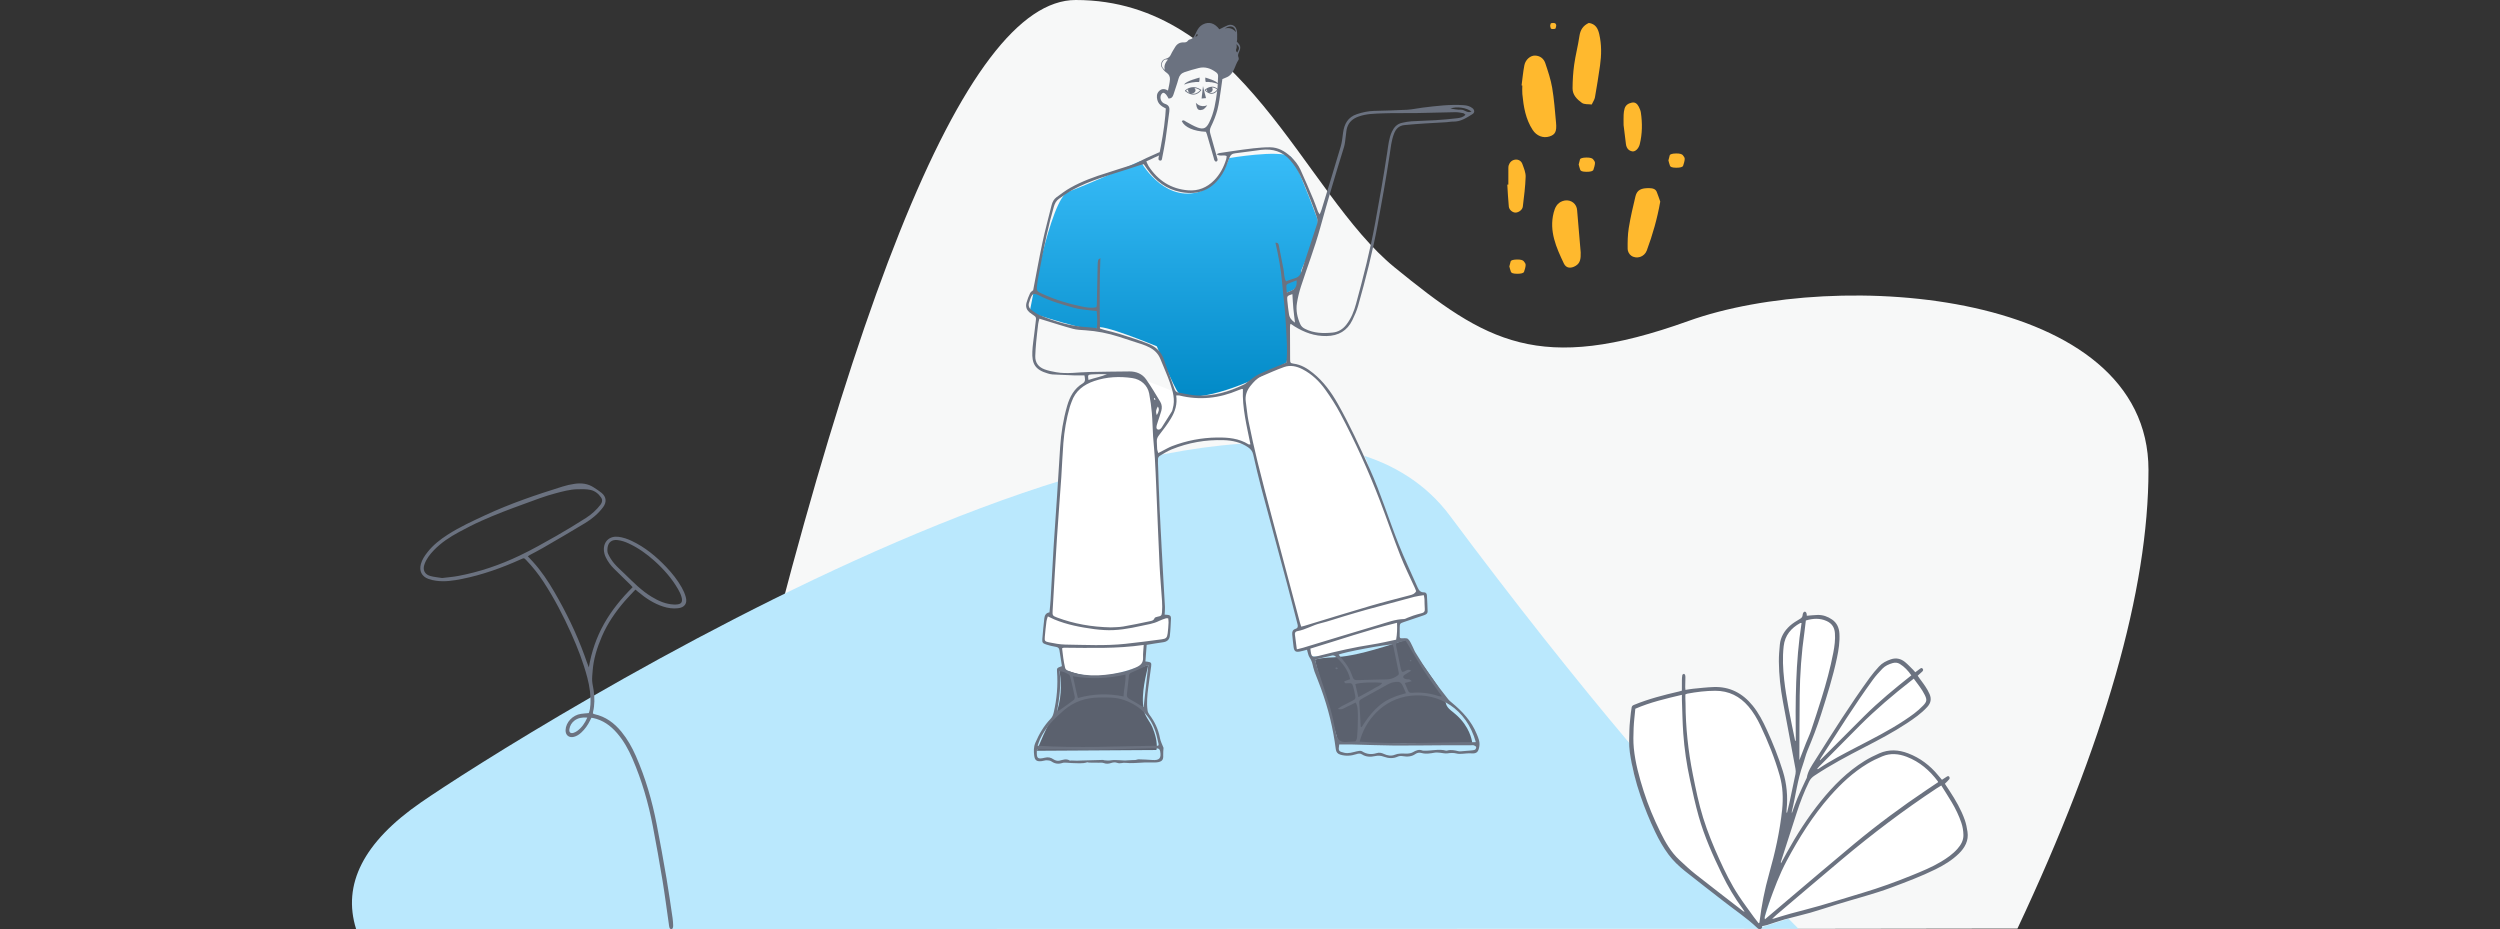 <svg width="861" height="320" viewBox="0 0 861 320" fill="none" xmlns="http://www.w3.org/2000/svg">
<rect x="0" y="0" width="861" height="320" fill="#333333" stroke="none"/>
<g clip-path="url(#clip0_1465_44944)">
<path fill-rule="evenodd" clip-rule="evenodd" d="M557.009 320H242.539C289.591 106.667 332.235 0 370.469 0C427.821 0 448.817 66.418 480.276 92.07C511.736 117.72 530.027 129.046 581.464 110.558C632.902 92.07 739.938 99.909 739.938 161.867C739.938 203.172 724.896 255.816 694.811 319.798L557.009 320Z" fill="#F7F8F8"/>
<path fill-rule="evenodd" clip-rule="evenodd" d="M619.385 319.856C582.719 283.175 542.714 235.77 499.368 177.64C434.35 90.445 174.429 255.956 144.905 276.4C125.223 290.03 117.805 304.563 122.653 320L619.385 319.856Z" fill="#BAE8FD"/>
<path fill-rule="evenodd" clip-rule="evenodd" d="M357.095 258.56L398.263 258.304C398.263 258.304 399.039 255.553 396.868 250.435C396.011 248.413 394.331 246.785 393.896 244.435C392.863 238.846 394.832 232.012 395.479 229.005C370.546 237.566 372.089 229.317 364.913 231.157C365.312 233.558 365.963 239.037 364.091 244.816C360.78 248.734 357.095 258.56 357.095 258.56Z" fill="#5B616E"/>
<path fill-rule="evenodd" clip-rule="evenodd" d="M461.104 256.138L507.027 255.852C507.027 255.852 506.753 251.856 503.05 247.708C500.469 244.816 498.341 244.362 497.906 242.012C496.873 236.423 484.268 223.068 484.915 220.061C459.982 228.621 460.035 225.33 452.858 227.169C453.257 229.571 461.104 256.138 461.104 256.138Z" fill="#5B616E"/>
<path fill-rule="evenodd" clip-rule="evenodd" d="M365.905 230.347C365.905 230.347 372.042 232.915 377.927 232.913C383.813 232.911 394.394 228.85 394.394 228.85V221.96C394.394 221.96 401.145 220.736 401.775 220.168C402.407 219.601 403.037 212.13 403.037 212.13H400.892L398.532 156.636C398.532 156.636 403.427 153.922 404.4 153.734C405.372 153.544 411.743 151.336 415.151 151.147C418.558 150.957 421.46 151.209 422.785 151.147C424.11 151.084 431.596 154.238 431.596 154.238L436.16 171.714L447.832 216.384L446.064 217.077V220.484L446.382 223.477L447.832 223.828L450.672 222.881L451.743 225.994H455.529L481.882 220.507V214.146L491.239 210.831L490.838 204.522L488.816 204.144L478.684 181.241L470.58 158.49L461.586 141.052L454.899 131.273C454.899 131.273 447.391 124.333 444.236 124.901C441.082 125.468 429.104 132.409 429.104 132.409C429.104 132.409 422.447 136.451 415.624 136.51C408.8 136.567 405.54 135.427 405.54 135.427C405.54 135.427 391.717 129.351 387.198 129.327C380.75 129.293 373.7 131.967 373.7 131.967C373.7 131.967 369.977 134.824 369.157 136.929C368.337 139.033 365.905 150.642 365.905 150.642L364.994 164.711L364.237 175.374L361.965 211.651L360.892 211.714L359.924 213.228L359.442 220.547L360.64 221.43L365.309 222.377L365.905 230.347Z" fill="white"/>
<path fill-rule="evenodd" clip-rule="evenodd" d="M354.614 107.577C354.614 107.577 361.668 68.308 367.914 66.036C374.16 63.766 392.74 55.462 392.74 55.462C392.74 55.462 400.269 69.269 412.375 66.247C419.944 64.357 423.376 54.44 423.376 54.44C423.376 54.44 440.184 51.544 444.467 53.884C445.629 54.519 450.244 65.975 453.552 74.97C455.706 80.828 447.819 91.804 448.16 93.66C449.227 99.456 443.155 100.728 443.155 100.728C443.155 100.728 443.874 124.356 443.03 124.856C427.676 133.95 409.861 139.258 405.816 135.19C404.45 133.816 398.406 119.273 398.406 119.273C398.406 119.273 378.304 110.877 377.718 112.999C377.133 115.121 354.614 107.577 354.614 107.577Z" fill="url(#paint0_linear_1465_44944)"/>
<path fill-rule="evenodd" clip-rule="evenodd" d="M397.667 137.774C397.746 137.745 397.826 137.715 397.906 137.685C397.852 137.485 397.797 137.284 397.744 137.084L397.387 137.204C397.481 137.395 397.573 137.585 397.667 137.774ZM398.768 140.003C398.233 140.862 397.895 141.738 398.404 142.957C399.051 141.854 399.396 140.99 398.768 140.003ZM506.788 38.435C505.056 37.017 501.52 36.601 499.508 37.389C500.743 37.537 501.974 37.848 503.184 37.781C504.375 37.715 505.254 39.084 506.788 38.435ZM374.873 130.859C376.992 130.129 379.195 129.77 381.256 128.876C379.488 128.793 377.751 128.853 376.016 128.943C374.681 129.014 374.588 129.169 374.873 130.859ZM443.155 100.729C446.057 99.795 446.708 98.985 446.549 96.562C445.514 96.956 444.525 97.301 443.57 97.721C443.324 97.828 443.033 98.171 443.022 98.416C442.992 99.128 443.093 99.846 443.155 100.729ZM445.998 111.116C445.785 109.326 445.567 107.773 445.425 106.212C445.278 104.594 445.206 102.97 445.098 101.302C443.31 101.881 443.21 101.959 443.342 103.437C443.485 105.035 443.685 106.631 443.929 108.216C444.114 109.418 444.789 110.322 445.998 111.116ZM467.822 240.113C468.989 239.475 469.912 238.975 470.829 238.464C471.716 237.971 472.619 237.501 473.475 236.958C474.317 236.425 475.407 236.214 476.014 235.201C473.346 234.827 468.036 235.059 466.774 235.634C467.101 237.028 467.433 238.449 467.822 240.113ZM364.091 244.816C364.413 244.775 364.596 244.805 364.705 244.73C366.411 243.526 368.127 242.332 369.79 241.07C370.046 240.876 370.219 240.321 370.151 239.991C369.689 237.734 369.163 235.489 368.626 233.248C368.542 232.901 368.376 232.434 368.106 232.295C367.178 231.816 366.278 231.197 364.912 231.157C365.478 235.777 364.863 240.267 364.091 244.816ZM393.872 243.528C394.405 238.713 394.923 234.034 395.479 229.005C393.215 230.024 391.272 230.879 389.353 231.784C389.111 231.898 388.872 232.259 388.838 232.531C388.559 234.759 388.318 236.993 388.092 239.227C388.011 240.025 388.456 240.472 389.153 240.836C390.383 241.479 391.556 242.233 392.757 242.933C393.109 243.137 393.475 243.316 393.872 243.528ZM468.649 250.325C468.747 250.361 468.845 250.398 468.943 250.435C469.672 249.355 470.352 248.238 471.145 247.206C471.959 246.146 472.825 245.109 473.778 244.174C474.693 243.275 475.686 242.422 476.763 241.733C477.884 241.017 479.118 240.444 480.359 239.949C481.57 239.465 482.854 239.157 484.208 238.741C483.894 237.991 483.677 237.447 483.441 236.912C482.523 234.832 482.146 234.594 479.919 234.971C479.25 235.085 478.582 235.366 477.98 235.692C475.149 237.226 472.336 238.794 469.527 240.369C467.954 241.252 468.037 241.261 468.205 243.038C468.401 245.114 468.448 247.204 468.564 249.288C468.583 249.633 468.62 249.979 468.649 250.325ZM461.218 256.397C460.878 258.646 461.011 258.796 462.973 259.257C464.472 259.609 465.825 259.086 467.229 258.77C467.82 258.637 468.627 258.448 469.044 258.725C470.667 259.799 472.355 259.922 474.119 259.38C475.023 259.102 475.772 259.257 476.586 259.641C477.786 260.206 479.14 260.453 480.345 259.95C481.617 259.42 482.83 259.503 484.119 259.543C484.944 259.568 485.895 259.473 486.583 259.074C487.662 258.447 488.652 257.994 489.892 258.478C490.13 258.57 490.424 258.523 490.693 258.531C493.129 258.601 495.566 257.847 498.004 258.526C498.103 258.554 498.224 258.546 498.324 258.516C499.664 258.117 500.954 258.379 502.268 258.716C502.813 258.856 503.435 258.713 504.02 258.678C504.762 258.631 505.503 258.577 506.242 258.501C506.819 258.44 507.424 258.426 507.953 258.222C508.196 258.127 508.435 257.609 508.395 257.322C508.361 257.08 507.95 256.803 507.653 256.709C507.31 256.599 506.909 256.666 506.533 256.666C503.042 256.669 499.551 256.665 496.06 256.681C490.691 256.706 485.322 256.804 479.954 256.759C475.231 256.718 470.509 256.514 465.788 256.403C464.299 256.367 462.808 256.397 461.218 256.397ZM386.966 239.855C387.003 237.233 387.795 234.926 387.616 232.336C381.591 233.7 375.698 233.941 369.502 232.907C370.172 235.562 370.557 237.961 371.237 240.402C376.472 238.92 381.572 238.763 386.966 239.855ZM486.031 230.983C485.183 231.517 484.566 231.912 483.944 232.295C483.51 232.563 483.055 232.908 483.36 233.43C483.524 233.712 484.034 233.831 484.412 233.935C484.714 234.018 485.068 233.909 485.369 233.991C485.606 234.058 485.799 234.286 486.209 234.588C485.303 234.83 484.661 235.002 483.821 235.225C484.221 236.167 484.581 236.985 484.916 237.814C485.175 238.456 485.602 238.664 486.303 238.606C489.442 238.349 492.51 238.729 495.496 239.75C495.765 239.842 496.079 239.8 496.587 239.836C494.309 236.589 492.075 233.587 490.041 230.455C487.981 227.282 486.12 223.98 484.128 220.663C483.322 220.848 482.535 220.998 481.769 221.215C480.779 221.495 480.67 221.656 480.878 222.727C481.369 225.253 481.89 227.773 482.425 230.29C482.509 230.687 482.731 231.053 482.864 231.369C483.963 231.56 484.609 230.053 486.031 230.983ZM451.292 223.382C451.622 226.38 451.724 226.455 454.348 225.847C454.453 225.823 454.555 225.786 454.658 225.76C460.581 224.253 466.53 222.891 472.579 221.963C475.321 221.542 478.026 220.875 480.829 220.305C481.166 218.383 481.23 216.561 481.133 214.486C470.893 217.039 461.184 220.389 451.292 223.382ZM377.681 107.12C377.131 107.071 376.71 107.053 376.294 106.993C374.125 106.681 371.887 106.597 369.803 105.99C365.851 104.839 361.852 103.79 358.142 101.901C355.89 100.754 355.535 100.965 354.702 103.349C354.632 103.552 354.597 103.768 354.512 103.964C354.008 105.125 354.326 106.097 355.295 106.806C356.195 107.465 357.124 108.141 358.142 108.573C363.45 110.825 368.935 112.404 374.736 112.697C375.684 112.747 376.627 112.886 377.718 112.999C378.017 110.956 377.889 109.072 377.681 107.12ZM357.211 258.096C357.17 258.254 357.102 258.406 357.094 258.561C356.972 261.227 357.311 261.571 359.841 260.951C360.999 260.667 361.888 260.864 362.851 261.528C363.37 261.887 364.196 262.124 364.789 261.991C366.037 261.713 367.218 261.142 368.466 261.962C368.566 262.028 368.774 261.908 368.932 261.912C369.609 261.928 370.285 261.977 370.962 261.979C371.547 261.982 372.13 261.931 372.714 261.915C375.096 261.844 377.478 261.775 379.86 261.716C380.013 261.712 380.167 261.83 380.323 261.839C381.004 261.874 381.708 262.009 382.363 261.888C384.422 261.511 386.473 262.074 388.525 261.849C389.357 261.759 390.202 261.806 391.037 261.745C391.406 261.719 391.77 261.496 392.132 261.506C393.709 261.553 395.289 261.62 396.864 261.741C399.286 261.927 400.005 261.136 399.565 258.76C399.433 258.046 399.059 257.733 398.373 257.721C397.836 257.71 397.298 257.692 396.762 257.706C393.542 257.788 390.322 257.884 387.102 257.964C383.237 258.061 379.371 258.192 375.505 258.223C372.446 258.248 369.387 258.125 366.327 258.102C363.331 258.078 360.334 258.096 357.211 258.096ZM461.038 225.461C461.478 226.014 461.883 226.556 462.323 227.068C463.696 228.666 464.856 230.386 465.562 232.393C466.208 234.225 466.252 234.264 468.216 234.224C471.323 234.159 474.43 234.01 477.538 233.985C478.719 233.974 479.742 233.656 480.721 233.053C481.885 232.336 481.88 232.347 481.602 231.006C481.037 228.281 480.487 225.552 479.917 222.828C479.853 222.526 479.692 222.245 479.587 221.983C477.65 221.831 462.713 224.602 461.038 225.461ZM393.896 222.116C384.511 223.478 375.446 223.13 366.389 223.076C366.24 223.075 366.091 223.168 365.778 223.273C366.034 225.534 366.301 227.804 366.834 230.031C366.917 230.379 367.299 230.778 367.64 230.916C368.726 231.357 369.834 231.817 370.977 232.034C374.149 232.633 377.34 232.774 380.575 232.419C384.22 232.02 387.748 231.368 391.151 229.892C392.84 229.159 393.768 228.322 393.675 226.411C393.611 225.098 393.8 223.773 393.896 222.116ZM460.748 244.15C461.354 243.721 461.688 243.427 462.072 243.224C463.257 242.597 464.47 242.023 465.654 241.395C466.845 240.761 466.92 240.617 466.691 239.381C466.526 238.486 466.323 237.596 466.083 236.719C465.696 235.307 465.537 235.205 464.063 235.297C463.587 235.326 463.07 235.497 462.963 234.637C463.613 234.403 464.27 234.167 464.999 233.905C464.213 230.562 462.212 228.16 459.857 226C459.623 225.786 459.139 225.678 458.821 225.747C456.899 226.166 454.993 226.653 452.859 227.169C453.19 228.3 453.448 229.265 453.754 230.215C455.245 234.858 456.842 239.47 458.214 244.149C459.042 246.971 459.526 249.894 460.164 252.771C460.618 254.824 461.694 255.678 463.643 255.54C464.646 255.468 465.649 255.414 466.785 255.344C467.254 254.87 467.388 254.162 467.413 253.391C467.442 252.482 467.565 251.576 467.585 250.668C467.627 248.793 467.716 246.914 467.61 245.045C467.555 244.073 467.568 243.01 466.864 241.947C465.884 242.435 464.967 242.964 463.995 243.357C463.081 243.725 462.297 244.628 460.748 244.15ZM402.334 212.961C401.908 212.938 401.735 212.882 401.597 212.931C400.796 213.213 399.966 213.446 399.216 213.834C397.27 214.839 395.127 215.085 393.041 215.551C388.845 216.491 384.626 217.254 380.295 216.99C379.171 216.921 378.046 216.829 376.931 216.68C372.192 216.047 367.506 215.177 363.063 213.315C362.381 213.028 361.722 212.685 360.88 212.286C360.699 212.891 360.481 213.373 360.418 213.875C360.191 215.684 359.986 217.499 359.832 219.316C359.715 220.691 359.821 220.932 361.212 221.209C363.098 221.585 365.02 221.966 366.93 221.994C373.803 222.094 380.685 222.467 387.543 221.737C391.754 221.289 395.954 220.738 400.151 220.172C401.629 219.973 401.953 219.593 402.145 218.13C402.306 216.907 402.381 215.671 402.45 214.438C402.477 213.975 402.381 213.504 402.334 212.961ZM446.631 223.632C447.572 223.394 448.192 223.263 448.796 223.08C457.471 220.456 466.133 217.782 474.826 215.218C477.687 214.375 480.504 213.267 483.557 213.197C483.959 213.188 484.355 212.907 484.755 212.754C485.401 212.509 486.039 212.238 486.697 212.027C487.668 211.717 488.643 211.413 489.634 211.178C490.461 210.983 490.783 210.575 490.698 209.697C490.59 208.577 490.639 207.443 490.586 206.317C490.568 205.915 490.451 205.517 490.354 204.972C489.17 205.174 488.1 205.274 487.077 205.545C481.634 206.985 476.199 208.45 470.771 209.942C468.083 210.682 465.413 211.49 462.741 212.285C460.068 213.079 457.43 214.015 454.725 214.669C452.014 215.323 449.629 216.868 446.872 217.351C446.286 217.454 445.867 217.803 445.947 218.459C446.144 220.095 446.376 221.726 446.631 223.632ZM428.057 134.031C427.876 133.99 427.761 133.923 427.676 133.951C427.269 134.082 426.863 134.222 426.469 134.39C419.902 137.187 413.154 137.932 406.181 136.21C405.86 136.131 405.502 136.199 405.078 136.199C405.547 139.161 404.697 141.71 403.319 144.037C402.122 146.058 400.667 147.933 399.232 149.801C398.709 150.48 398.353 151.111 398.411 151.973C398.472 152.884 398.453 153.8 398.528 154.707C398.561 155.101 398.744 155.483 398.906 156.032C399.577 155.683 400.088 155.409 400.605 155.15C401.61 154.644 402.586 154.06 403.632 153.659C408.634 151.74 413.816 150.741 419.185 150.677C422.99 150.633 426.694 150.952 430.025 153.043C430.132 153.11 430.319 153.052 430.649 153.052C429.398 146.722 427.778 140.488 428.057 134.031ZM508.28 255.6C505.049 243.936 495.441 238.628 486.029 239.593C476.111 240.61 469.947 248.539 468.285 255.418C481.586 256.48 494.861 255.573 508.28 255.6ZM398.88 256.824C398.976 256.538 399.054 256.428 399.036 256.34C398.831 255.398 398.624 254.455 398.392 253.52C396.864 247.369 393.131 243.217 387.144 241.093C384.343 240.1 381.44 240.188 378.543 240.226C373.991 240.285 369.915 241.592 366.402 244.617C363.073 247.483 360.037 250.555 358.176 254.608C357.877 255.259 357.68 255.957 357.361 256.834C371.407 257.722 385.173 256.983 398.88 256.824ZM357.967 109.744C357.786 110.518 357.615 111.028 357.552 111.549C357.297 113.68 357.047 115.812 356.847 117.948C356.702 119.496 356.599 121.05 356.547 122.604C356.472 124.874 357.633 126.408 359.68 127.18C360.97 127.667 362.353 127.944 363.717 128.187C367.518 128.865 371.321 128.176 375.124 128.114C379.738 128.039 384.351 127.94 388.965 127.918C391.288 127.905 393.373 128.727 394.72 130.645C396.474 133.142 398.029 135.782 399.61 138.397C400.183 139.347 400.252 140.458 399.95 141.526C399.571 142.863 399.087 144.171 398.675 145.499C398.502 146.055 398.297 146.629 398.283 147.2C398.267 147.88 398.974 148.184 399.546 147.795C399.762 147.648 399.959 147.439 400.101 147.217C401.285 145.369 402.463 143.515 403.618 141.648C403.779 141.388 403.799 141.04 403.889 140.735C404.795 137.672 403.939 134.758 402.964 131.923C402.005 129.136 400.748 126.453 399.664 123.708C398.912 121.806 397.579 120.479 395.777 119.599C395.007 119.223 394.217 118.872 393.406 118.6C390.762 117.715 388.104 116.875 385.453 116.012C381.663 114.779 377.785 114.016 373.804 113.75C372.365 113.653 370.887 113.612 369.508 113.241C366.251 112.367 363.043 111.312 359.815 110.327C359.261 110.158 358.71 109.978 357.967 109.744ZM504.709 39.511C504.404 39.296 504.18 39.019 503.916 38.972C503.023 38.811 502.114 38.625 501.214 38.638C496.712 38.71 492.212 38.871 487.709 38.942C483.896 39.003 480.077 38.886 476.267 39.035C473.444 39.145 470.6 39.151 467.851 40.154C465.927 40.856 464.586 41.989 463.964 43.894C463.687 44.743 463.661 45.674 463.524 46.569C463.314 47.937 463.276 49.36 462.869 50.668C459.99 59.943 457.216 69.244 454.636 78.611C452.773 85.378 450.226 91.955 448.058 98.64C447.448 100.521 446.978 102.465 446.661 104.416C446.257 106.913 446.794 109.326 447.809 111.635C448.153 112.417 448.722 112.89 449.483 113.272C452.494 114.781 455.691 114.858 458.927 114.541C460.884 114.349 462.44 113.407 463.675 111.824C465.368 109.654 466.331 107.165 467.038 104.567C469.535 95.404 471.889 86.213 473.599 76.855C475.094 68.673 476.55 60.49 477.79 52.265C478.139 49.947 478.349 47.578 479.367 45.385C480.094 43.82 481.131 42.686 482.835 42.304C483.929 42.059 485.044 41.844 486.161 41.773C488.892 41.603 491.63 41.566 494.362 41.393C496.823 41.238 499.284 41.025 501.733 40.734C502.758 40.612 503.852 40.458 504.709 39.511ZM382.546 216.069C383.616 216.002 385.245 216.037 386.825 215.772C389.888 215.259 392.926 214.591 395.967 213.955C396.624 213.818 397.322 213.731 397.621 212.889C397.715 212.625 398.301 212.465 398.688 212.389C399.835 212.162 400.098 212.035 400.192 210.897C400.297 209.619 400.286 208.32 400.205 207.038C399.945 202.912 399.548 198.793 399.351 194.665C398.924 185.705 398.592 176.741 398.211 167.78C398.07 164.453 397.936 161.125 397.734 157.802C397.581 155.286 397.286 152.779 397.121 150.265C396.947 147.591 396.928 144.905 396.699 142.237C396.505 139.996 396.197 137.754 395.777 135.543C395.225 132.638 392.884 130.629 389.95 130.204C385.528 129.566 381.166 129.769 376.908 131.206C373.224 132.449 370.354 134.6 369.044 138.438C368.854 138.996 368.615 139.54 368.451 140.106C367.265 144.193 366.56 148.374 366.22 152.605C365.907 156.512 365.779 160.433 365.512 164.343C365.039 171.253 364.48 178.156 364.033 185.068C363.488 193.481 363.021 201.9 362.526 210.316C362.43 211.934 362.5 212.093 364.067 212.677C369.85 214.829 375.839 215.918 382.546 216.069ZM487.724 203.581C487.586 203.239 487.442 202.84 487.268 202.455C485.588 198.737 483.745 195.085 482.255 191.294C479.821 185.1 477.68 178.794 475.297 172.579C471.333 162.242 466.758 152.173 461.58 142.389C460.078 139.551 458.316 136.827 456.45 134.211C454.378 131.307 451.818 128.84 448.597 127.175C446.573 126.129 444.402 125.637 442.218 126.419C439.55 127.376 436.954 128.543 434.347 129.665C432.823 130.322 431.754 131.567 430.735 132.81C429.434 134.399 428.737 136.208 429.053 138.328C429.386 140.556 429.535 142.818 429.984 145.02C430.948 149.741 431.969 154.453 433.12 159.131C434.683 165.487 436.364 171.814 438.039 178.143C441.252 190.28 444.495 202.41 447.729 214.543C447.836 214.942 447.985 215.331 448.144 215.817C448.546 215.718 448.85 215.658 449.145 215.569C456.741 213.267 464.32 210.91 471.935 208.676C476.463 207.349 481.043 206.205 485.605 204.999C486.455 204.773 487.263 204.535 487.724 203.581ZM377.597 105.795C377.65 105.46 377.738 105.153 377.745 104.844C377.843 100.33 377.926 95.816 378.026 91.302C378.039 90.716 378.08 90.123 378.205 89.554C378.249 89.353 378.58 89.216 378.973 88.89C378.664 97.147 378.704 105.12 378.819 113.133C379.408 113.327 379.853 113.499 380.312 113.62C382.023 114.075 383.762 114.437 385.445 114.974C388.768 116.034 392.103 117.076 395.35 118.337C397.92 119.335 399.935 121.017 400.864 123.824C401.975 127.182 403.299 130.47 404.45 133.816C404.71 134.57 405.064 135.059 405.816 135.19C407.928 135.557 410.033 136.076 412.162 136.199C417.998 136.54 423.414 134.878 428.599 132.347C429.021 132.14 429.349 131.751 429.74 131.476C431.008 130.585 432.195 129.513 433.579 128.864C436.631 127.433 439.784 126.217 443.03 124.856C443.519 120.401 443.033 115.794 442.816 111.203C442.596 106.543 441.945 101.905 441.55 97.252C441.162 92.672 440.323 88.166 439.254 83.584C440.245 83.537 440.34 84.074 440.442 84.593C440.977 87.33 441.484 90.073 442.051 92.803C442.328 94.136 442.159 95.576 442.907 96.886C443.943 96.52 444.882 96.121 445.859 95.861C447.061 95.543 447.772 94.85 448.16 93.66C449.972 88.097 451.852 82.556 453.642 76.986C453.836 76.381 453.751 75.594 453.552 74.97C452.929 73.028 452.242 71.104 451.483 69.211C450.265 66.173 449.088 63.109 447.662 60.167C446.806 58.401 445.665 56.715 444.382 55.225C441.762 52.184 438.287 51.144 434.357 51.614C431.375 51.969 428.407 52.458 425.423 52.787C424.299 52.912 423.761 53.38 423.376 54.44C422.702 56.298 422.023 58.207 420.989 59.872C417.682 65.2 412.992 67.337 406.711 66.142C401.704 65.189 398.027 62.369 395.14 58.329C394.739 57.767 394.351 57.195 393.902 56.548C393.402 56.675 392.939 56.772 392.491 56.916C391.113 57.358 389.742 57.824 388.364 58.272C381.938 60.361 375.38 62.111 369.403 65.38C367.765 66.276 366.244 67.395 364.705 68.463C363.745 69.13 363.259 70.103 362.929 71.245C361.057 77.701 359.718 84.275 358.462 90.869C358.01 93.242 357.507 95.609 357.188 98C356.901 100.151 357.048 100.324 358.992 101.209C363.305 103.173 367.806 104.587 372.443 105.529C374.101 105.866 375.809 106.202 377.597 105.795ZM373.479 129.288C372.227 129.288 371.053 129.321 369.882 129.281C367.418 129.197 364.954 129.089 362.492 128.957C361.963 128.929 361.432 128.788 360.918 128.642C356.333 127.338 355.372 125.129 355.536 121.103C355.623 118.963 355.986 116.834 356.23 114.701C356.407 113.154 356.571 111.604 356.784 110.063C356.87 109.448 356.696 109.053 356.165 108.726C355.619 108.389 355.125 107.968 354.614 107.577C353.499 106.725 353.174 105.56 353.527 104.271C353.837 103.14 354.261 102.023 354.772 100.967C355.002 100.494 355.569 100.185 355.821 99.951C356.928 94.231 357.928 88.634 359.116 83.079C360.004 78.935 361.15 74.847 362.152 70.727C362.43 69.584 362.946 68.589 363.888 67.904C365.447 66.771 366.995 65.595 368.669 64.653C372.663 62.406 376.956 60.857 381.328 59.514C383.893 58.726 386.42 57.818 388.994 57.063C391.111 56.442 392.961 55.277 394.94 54.375C396.308 53.753 397.676 53.126 399.052 52.523C399.264 52.43 399.528 52.455 399.924 52.405C399.552 53.772 398.393 53.819 397.568 54.265C396.727 54.719 395.837 55.083 394.796 55.567C395.09 56.198 395.27 56.746 395.574 57.214C398.783 62.166 403.27 65.078 409.204 65.548C412.676 65.823 415.644 64.603 418.094 62.152C420.152 60.093 421.456 57.582 422.308 54.824C422.414 54.481 422.412 54.104 422.458 53.756C421.416 53.165 420.177 54.034 419.015 53.117C419.453 52.917 419.662 52.763 419.89 52.727C421.42 52.481 422.953 52.249 424.488 52.036C426.878 51.703 429.265 51.337 431.662 51.082C433.577 50.878 435.508 50.706 437.429 50.724C440.198 50.748 442.481 52.044 444.467 53.884C445.9 55.212 447.105 56.748 447.913 58.517C449.45 61.883 450.897 65.291 452.338 68.7C452.923 70.083 453.392 71.516 453.929 72.919C454.018 73.149 454.194 73.344 454.504 73.827C454.783 73.128 455.003 72.674 455.149 72.197C457.361 64.957 459.596 57.724 461.74 50.463C462.192 48.933 462.337 47.307 462.552 45.715C462.964 42.678 464.216 40.338 467.344 39.304C469.248 38.674 471.167 38.256 473.17 38.196C476.982 38.082 480.796 38.015 484.601 37.801C486.414 37.7 488.205 37.275 490.014 37.058C494.704 36.494 499.392 35.893 504.139 36.23C505.246 36.309 506.268 36.57 507.127 37.271C507.897 37.899 507.932 38.801 507.118 39.303C505.08 40.559 503.075 41.931 500.505 41.878C499.706 41.861 498.905 42.044 498.101 42.093C495.692 42.241 493.28 42.347 490.872 42.508C488.465 42.669 486.058 42.834 483.66 43.08C481.816 43.27 480.73 44.371 480.075 46.111C479.173 48.508 478.943 51.025 478.567 53.507C477.347 61.576 475.899 69.603 474.416 77.628C472.687 86.987 470.313 96.178 467.737 105.324C467.261 107.016 466.528 108.656 465.758 110.244C463.966 113.936 460.983 115.657 456.846 115.735C452.745 115.812 449.163 114.483 445.775 112.369C445.412 112.142 445.067 111.885 444.71 111.647C444.669 111.62 444.609 111.619 444.417 111.57C444.364 111.918 444.27 112.253 444.271 112.588C444.278 116.295 444.3 120.002 444.316 123.709C444.321 124.904 444.401 125.079 445.488 125.224C448.097 125.57 450.231 126.88 452.214 128.481C455.781 131.362 458.436 135.002 460.679 138.952C464.822 146.247 468.305 153.863 471.746 161.508C475.566 169.998 478.288 178.896 481.73 187.521C483.719 192.504 486.039 197.356 488.204 202.269C488.637 203.253 489.166 204.045 490.428 204.002C491.058 203.981 491.396 204.446 491.429 205.054C491.529 206.877 491.635 208.701 491.673 210.526C491.691 211.36 491.065 211.675 490.34 211.911C488.097 212.643 485.871 213.429 483.636 214.186C482.103 214.704 482.092 214.699 482.058 216.323C482.039 217.29 482.046 218.258 482.055 219.224C482.056 219.376 482.132 219.527 482.167 219.656C482.286 219.722 482.372 219.809 482.465 219.816C483.302 219.882 484.421 219.62 484.915 220.061C485.699 220.762 486.081 221.922 486.605 222.903C486.88 223.419 487.043 223.999 487.343 224.497C490.786 230.214 494.62 235.66 498.793 240.866C499.123 241.279 499.552 241.62 499.963 241.958C503.613 244.966 506.776 248.362 508.593 252.82C509.136 254.15 509.736 255.436 509.494 256.991C509.207 258.827 508.675 259.585 506.892 259.466C505.808 259.394 504.777 259.502 503.719 259.594C503.028 259.654 502.291 259.689 501.635 259.511C500.557 259.22 499.539 259.308 498.457 259.462C497.64 259.576 496.774 259.304 495.926 259.242C495.307 259.197 494.668 259.117 494.068 259.224C492.58 259.488 491.119 259.749 489.606 259.342C488.88 259.146 488.156 259.191 487.458 259.685C486.158 260.608 484.681 260.684 483.138 260.423C482.589 260.331 481.929 260.339 481.437 260.563C479.804 261.308 478.19 261.202 476.586 260.608C475.591 260.24 474.647 260.163 473.604 260.394C472.055 260.739 470.489 260.735 469.092 259.827C468.409 259.382 467.786 259.52 467.103 259.743C465.274 260.339 463.429 260.467 461.566 259.889C460.642 259.603 460.164 258.989 460.043 258.026C459.147 250.867 457.427 243.905 454.961 237.129C454.249 235.172 453.456 233.246 452.716 231.299C452.545 230.849 452.412 230.38 452.301 229.911C452.022 228.716 451.817 227.539 451.05 226.476C450.549 225.783 450.455 224.795 450.127 223.779C449.253 224.001 448.499 224.228 447.731 224.38C446.254 224.672 445.732 224.337 445.513 222.854C445.3 221.422 445.196 219.973 445.045 218.531C444.952 217.642 445.177 216.892 446.108 216.606C447.006 216.328 447.075 215.769 446.868 214.981C445.661 210.36 444.51 205.723 443.275 201.109C440.318 190.063 437.3 179.033 434.361 167.983C433.354 164.197 432.471 160.377 431.609 156.555C431.352 155.413 430.772 154.676 429.824 154.032C427.279 152.305 424.425 151.678 421.438 151.584C415.243 151.391 409.245 152.447 403.501 154.777C402.067 155.358 400.738 156.211 399.403 157.009C399.106 157.187 398.835 157.653 398.816 158.001C398.76 159.018 398.827 160.042 398.864 161.062C399.051 166.217 399.196 171.374 399.444 176.527C399.819 184.307 400.263 192.084 400.687 199.861C400.853 202.92 401.062 205.977 401.21 209.035C401.251 209.88 401.145 210.73 401.101 211.682C401.501 211.713 401.804 211.75 402.107 211.757C402.902 211.774 403.328 212.198 403.291 212.964C403.192 214.999 403.123 217.042 402.881 219.062C402.735 220.292 401.903 221.015 400.596 221.189C398.744 221.435 396.903 221.769 394.917 222.088C394.77 224.027 394.63 225.877 394.484 227.801C394.847 227.844 395.044 227.865 395.241 227.893C396.429 228.07 396.615 228.293 396.46 229.464C396.129 231.966 395.766 234.463 395.446 236.966C395.121 239.525 394.86 242.094 395.222 244.67C395.293 245.17 395.526 245.7 395.833 246.103C397.689 248.54 398.941 251.217 399.501 254.25C399.706 255.367 400.286 256.414 400.721 257.563C400.683 258.293 400.564 259.175 400.61 260.049C400.689 261.541 400.347 262.179 398.909 262.485C398.148 262.647 397.334 262.578 396.544 262.592C395.8 262.604 395.054 262.561 394.312 262.59C392.567 262.659 390.822 262.842 389.081 262.813C388.129 262.797 387.193 262.593 386.226 262.809C385.773 262.911 385.224 262.898 384.796 262.735C384.029 262.444 383.333 262.554 382.605 262.798C381.773 263.076 380.966 263.116 380.1 262.79C379.591 262.598 378.969 262.686 378.397 262.678C377.281 262.658 376.164 262.665 375.048 262.646C374.836 262.642 374.598 262.483 374.421 262.541C372.699 263.107 370.938 262.794 369.193 262.8C368.664 262.802 368.135 262.7 367.605 262.688C367.04 262.675 366.43 262.582 365.917 262.754C364.532 263.219 363.322 263.067 362.112 262.225C361.682 261.925 361.031 261.849 360.479 261.842C359.901 261.835 359.325 262.068 358.741 262.135C357.067 262.327 356.382 261.876 356.185 260.247C356.005 258.766 355.944 257.305 356.575 255.827C357.877 252.779 359.51 249.969 361.813 247.576C362.432 246.932 362.709 246.216 362.912 245.333C363.981 240.687 364.398 236.009 364.034 231.254C363.944 230.076 364.059 230.009 365.727 229.419C365.441 227.609 365.137 225.767 364.865 223.921C364.752 223.153 364.337 222.882 363.582 222.766C362.473 222.596 361.373 222.313 360.306 221.963C359.114 221.573 358.884 221.285 358.971 220.092C359.146 217.686 359.407 215.284 359.672 212.885C359.787 211.85 360.287 211.063 361.443 210.898C361.575 209.435 361.737 208.051 361.819 206.663C362.184 200.441 362.498 194.216 362.883 187.996C363.246 182.152 363.686 176.312 364.071 170.47C364.431 165.003 364.752 159.533 365.107 154.066C365.423 149.229 366.179 144.457 367.518 139.801C368.427 136.64 369.926 133.823 372.892 132.038C374.021 131.359 373.656 130.313 373.479 129.288Z" fill="#6B7280"/>
<path fill-rule="evenodd" clip-rule="evenodd" d="M460.825 230.125C460.553 230.323 460.392 230.524 460.281 230.501C460.132 230.469 459.988 230.278 459.91 230.121C459.885 230.069 460.083 229.814 460.162 229.822C460.335 229.839 460.498 229.966 460.825 230.125Z" fill="#6B7280"/>
<path fill-rule="evenodd" clip-rule="evenodd" d="M486.161 227.602C485.944 227.688 485.78 227.812 485.694 227.772C485.601 227.727 485.559 227.532 485.542 227.396C485.538 227.361 485.735 227.243 485.792 227.269C485.911 227.322 485.997 227.446 486.161 227.602Z" fill="#6B7280"/>
<path fill-rule="evenodd" clip-rule="evenodd" d="M426.106 18.096C425.655 17.677 425.559 17.298 425.831 16.689C426.017 16.277 425.867 15.714 425.867 15.165C426.932 16.338 426.953 16.603 426.106 18.096ZM421.829 9.836C423.832 8.392 425.393 9.171 425.68 11.098C424.873 10.091 423.548 9.291 421.829 9.836ZM411.682 12.621C411.877 12.28 412.041 11.992 412.217 11.685C412.366 11.821 412.507 11.901 412.497 11.947C412.383 12.464 412.376 12.463 411.682 12.621ZM401.214 24.063C399.842 23.117 399.846 21.855 400.746 20.837C400.993 20.557 401.419 20.372 402.27 20.52C401.362 21.413 400.707 22.895 401.214 24.063ZM425.958 14.329C425.995 14.102 426.08 13.838 426.073 13.578C426.043 12.469 426.172 11.312 425.894 10.264C425.514 8.826 424.117 8.196 422.845 8.709C421.859 9.108 420.92 9.624 419.951 10.093C418.321 7.934 416.377 7.354 414.27 8.416C413.202 8.953 412.585 9.887 412.07 10.908C411.502 12.032 411.184 13.367 409.632 13.62C409.447 13.65 409.254 13.845 409.133 14.012C408.74 14.555 408.237 14.628 407.592 14.603C406.319 14.553 405.334 15.137 404.688 16.256C404.209 17.085 403.653 17.879 403.268 18.75C402.935 19.503 402.401 20.019 401.498 20.214C399.882 20.563 399.63 22.414 400.076 23.13C400.519 23.839 401.061 24.582 401.745 25.023C402.651 25.606 402.969 26.446 402.929 27.316C402.872 28.559 402.516 29.789 402.256 31.199C401.036 30.443 400.01 30.52 399.154 31.403C398.319 32.264 398.323 33.341 398.589 34.431C398.833 35.425 399.479 36.134 400.303 36.688C400.653 36.923 401.042 37.1 401.504 37.354C401.445 38.212 401.404 39.063 401.326 39.91C400.89 44.621 400.06 49.269 399.091 53.896C398.981 54.422 398.773 55.112 399.434 55.283C400.197 55.48 400.192 54.688 400.287 54.202C400.679 52.201 401.089 50.2 401.388 48.184C401.869 44.947 402.266 41.697 402.703 38.454C402.874 37.183 402.72 36.236 401.208 35.757C399.961 35.364 399.407 33.964 399.786 32.859C399.911 32.496 400.257 32.039 400.58 31.965C400.861 31.899 401.333 32.245 401.577 32.531C401.946 32.962 402.191 33.5 402.454 33.936C403.53 33.918 403.901 33.341 404.145 32.557C404.703 30.763 405.378 29.002 405.857 27.188C406.166 26.02 406.826 25.24 407.884 24.874C409.503 24.315 411.159 23.852 412.82 23.431C415.015 22.873 416.941 23.543 418.73 24.833C419.266 25.22 419.559 25.609 419.512 26.283C419.396 27.941 419.416 29.616 419.201 31.259C418.705 35.041 418.166 38.821 416.397 42.288C415.452 44.14 414.485 44.655 412.502 43.936C411.107 43.43 409.805 42.646 408.499 41.921C407.993 41.64 407.592 41.134 407.006 41.727C407.99 43.833 411.106 45.203 415.303 45.389C415.417 45.659 415.571 45.942 415.659 46.245C416.423 48.873 417.166 51.508 417.94 54.133C418.11 54.708 418.089 55.435 418.807 55.691C419.626 55.342 419.291 54.778 419.16 54.298C418.404 51.556 417.65 48.813 416.848 46.084C416.596 45.223 416.611 44.539 417.037 43.66C417.946 41.788 418.755 39.829 419.276 37.821C419.867 35.544 420.111 33.177 420.481 30.845C420.688 29.546 420.847 28.24 420.985 27.239C421.971 26.789 422.7 26.588 423.272 26.172C425.128 24.821 425.319 22.443 426.516 20.672C426.665 20.451 426.654 19.996 426.531 19.741C426.201 19.059 426.472 18.512 426.729 17.91C427.429 16.269 427.286 15.652 425.958 14.329Z" fill="#6B7280"/>
<path fill-rule="evenodd" clip-rule="evenodd" d="M414.312 29.713L415.339 33.777L413.841 33.927L414.312 29.713Z" fill="#6B7280"/>
<path fill-rule="evenodd" clip-rule="evenodd" d="M414.315 29.753L413.849 33.919L415.33 33.771L414.315 29.753ZM413.841 33.934C413.839 33.934 413.837 33.934 413.836 33.932C413.835 33.93 413.834 33.928 413.834 33.926L414.305 29.713C414.305 29.709 414.308 29.706 414.311 29.706C414.315 29.706 414.318 29.709 414.319 29.711L415.346 33.775C415.347 33.777 415.346 33.78 415.345 33.781C415.344 33.783 415.342 33.784 415.34 33.784L413.842 33.934H413.841Z" fill="#6B7280"/>
<path fill-rule="evenodd" clip-rule="evenodd" d="M413.128 26.729C413.128 26.729 413.189 27.973 412.914 28.234C411.758 28.106 409.155 28.536 407.849 29.112C408.363 27.92 413.128 26.729 413.128 26.729Z" fill="#6B7280"/>
<path fill-rule="evenodd" clip-rule="evenodd" d="M413.121 26.737C413.011 26.766 411.869 27.058 410.683 27.48C409.061 28.058 408.088 28.616 407.863 29.098C409.136 28.542 411.721 28.096 412.911 28.227C413.167 27.978 413.125 26.848 413.121 26.737ZM407.849 29.119C407.847 29.119 407.846 29.118 407.844 29.116C407.842 29.114 407.842 29.112 407.842 29.108C408.056 28.613 409.011 28.06 410.679 27.467C411.92 27.025 413.114 26.725 413.125 26.722C413.128 26.721 413.13 26.722 413.132 26.723C413.134 26.724 413.135 26.726 413.135 26.728C413.137 26.779 413.194 27.979 412.918 28.239C412.917 28.241 412.914 28.242 412.912 28.241C411.72 28.109 409.119 28.56 407.852 29.119C407.851 29.119 407.85 29.119 407.849 29.119Z" fill="#6B7280"/>
<path fill-rule="evenodd" clip-rule="evenodd" d="M411.136 32.298C410.763 32.321 410.392 32.252 410.046 32.138C410.174 32.175 410.31 32.196 410.452 32.196C411.16 32.196 411.736 31.691 411.736 31.07C411.736 30.82 411.542 30.521 411.358 30.314C412.266 30.397 413.063 30.87 413.356 31.064C413.093 31.376 412.275 32.228 411.136 32.298ZM409.203 30.761C409.182 30.868 409.169 30.985 409.169 31.07C409.169 31.521 409.472 31.91 409.908 32.089C409.241 31.842 408.688 31.444 408.452 31.258C408.589 31.141 408.846 30.945 409.203 30.761ZM413.649 30.92C413.601 30.884 412.462 30.033 411.125 30.015C409.287 29.995 408.179 31.117 408.132 31.165C408.105 31.192 408.091 31.231 408.092 31.27C408.093 31.308 408.111 31.345 408.14 31.371C408.198 31.422 409.534 32.588 410.989 32.588C411.044 32.588 411.099 32.586 411.153 32.583C412.68 32.488 413.639 31.172 413.679 31.116C413.724 31.053 413.711 30.967 413.649 30.92Z" fill="#6B7280"/>
<path fill-rule="evenodd" clip-rule="evenodd" d="M417.402 32.012C417.075 32.034 416.748 31.954 416.448 31.829C416.5 31.84 416.552 31.846 416.605 31.846C417.175 31.846 417.639 31.382 417.639 30.812C417.639 30.563 417.551 30.329 417.394 30.144C417.457 30.14 417.522 30.138 417.586 30.138H417.587C418.306 30.138 418.965 30.646 419.195 30.845C418.99 31.13 418.326 31.945 417.402 32.012ZM415.249 31.043C415.323 30.979 415.436 30.89 415.58 30.791C415.608 31.031 415.711 31.271 415.874 31.467C415.918 31.521 415.965 31.567 416.014 31.61C415.668 31.405 415.392 31.173 415.249 31.043ZM419.484 30.722C419.448 30.686 418.596 29.853 417.587 29.853H417.586C416.025 29.853 414.981 30.896 414.938 30.941C414.883 30.996 414.883 31.085 414.937 31.14C414.95 31.153 415.245 31.455 415.696 31.749C416.258 32.115 416.792 32.301 417.284 32.301C417.331 32.301 417.376 32.299 417.422 32.296C418.685 32.205 419.472 30.951 419.505 30.898C419.54 30.841 419.531 30.768 419.484 30.722Z" fill="#6B7280"/>
<path fill-rule="evenodd" clip-rule="evenodd" d="M415.11 26.729C415.11 26.729 415.047 27.973 415.323 28.234C416.479 28.106 418.34 28.413 419.646 28.988C419.132 27.797 415.11 26.729 415.11 26.729Z" fill="#6B7280"/>
<path fill-rule="evenodd" clip-rule="evenodd" d="M415.9 28.198C417.053 28.198 418.549 28.501 419.632 28.975C419.41 28.493 418.564 27.956 417.182 27.418C416.177 27.028 415.217 26.765 415.116 26.738C415.112 26.85 415.07 27.978 415.326 28.227C415.504 28.208 415.697 28.198 415.9 28.198ZM419.645 28.996L419.643 28.995C418.369 28.434 416.513 28.109 415.324 28.241C415.322 28.242 415.32 28.241 415.319 28.24C415.203 28.13 415.131 27.843 415.106 27.384C415.087 27.044 415.102 26.731 415.102 26.728C415.102 26.727 415.104 26.725 415.105 26.723C415.107 26.722 415.109 26.721 415.112 26.722C415.121 26.725 416.13 26.994 417.188 27.405C418.165 27.785 419.386 28.368 419.652 28.986C419.653 28.989 419.653 28.992 419.651 28.994C419.649 28.995 419.647 28.996 419.645 28.996Z" fill="#6B7280"/>
<path fill-rule="evenodd" clip-rule="evenodd" d="M411.858 35.437C412.569 36.109 413.146 36.483 414.109 36.547C415.071 36.611 415.746 36.259 415.746 36.259C415.746 36.259 414.975 37.567 414.044 37.809C412.119 38.313 412.21 36.802 411.858 35.437Z" fill="#6B7280"/>
<path fill-rule="evenodd" clip-rule="evenodd" d="M411.871 35.459C411.926 35.674 411.97 35.894 412.012 36.105C412.152 36.799 412.284 37.455 412.745 37.743C413.048 37.932 413.472 37.952 414.042 37.803C414.896 37.58 415.623 36.444 415.727 36.276C415.602 36.335 414.966 36.611 414.108 36.554C413.14 36.489 412.571 36.119 411.871 35.459ZM413.371 37.916C413.119 37.916 412.909 37.862 412.738 37.755C412.271 37.463 412.138 36.805 411.998 36.108C411.954 35.889 411.909 35.662 411.851 35.439C411.85 35.436 411.852 35.433 411.855 35.431C411.857 35.43 411.861 35.43 411.863 35.432C412.57 36.101 413.137 36.475 414.109 36.54C415.059 36.603 415.736 36.257 415.742 36.253C415.746 36.251 415.749 36.252 415.75 36.255C415.753 36.257 415.753 36.26 415.752 36.263C415.744 36.276 414.969 37.575 414.046 37.817C413.793 37.882 413.569 37.916 413.371 37.916Z" fill="#6B7280"/>
<path fill-rule="evenodd" clip-rule="evenodd" d="M619.712 263.284C619.712 263.284 612.448 227.751 613.303 222.794C614.157 217.838 622.007 212.835 622.007 212.835C622.007 212.835 628.272 211.155 630.942 214.27C633.557 217.323 633.057 223.878 630.874 232.549C627.317 246.676 619.712 263.284 619.712 263.284Z" fill="white"/>
<path fill-rule="evenodd" clip-rule="evenodd" d="M624.544 263.708C624.68 263.293 645.959 226.768 651.551 226.837C657.144 226.906 660.486 234.262 660.486 234.262C660.486 234.262 664.85 239.98 664.032 240.949C663.214 241.917 657.28 248.143 652.37 250.634C647.459 253.124 625.252 265.798 625.252 265.798L624.544 263.708Z" fill="white"/>
<path fill-rule="evenodd" clip-rule="evenodd" d="M606.948 319.214C606.948 319.214 634.32 310.497 638.114 309.269C642.564 307.83 656.009 303.214 662.225 301.127C667.504 299.355 676.765 293.384 677.23 290.341C678.265 283.569 671.137 269.268 665.897 265.398C660.657 261.529 659.81 259.399 652.058 259.519C647.365 259.592 633.268 268.641 627.269 275.974C612.866 293.58 606.948 319.214 606.948 319.214Z" fill="white"/>
<path fill-rule="evenodd" clip-rule="evenodd" d="M605.871 319.213C605.871 319.213 576.166 296.589 573.945 293.038C571.723 289.487 563.389 270.34 562.322 264.494C561.255 258.647 561.89 243.251 561.89 243.251C561.89 243.251 579.422 237.454 585.972 237.573C592.521 237.694 594.496 236.437 600.623 241.572C604.333 244.68 612.899 260.043 613.762 270.122C614.898 283.387 605.871 319.213 605.871 319.213Z" fill="white"/>
<path fill-rule="evenodd" clip-rule="evenodd" d="M620.457 214.558C620.169 214.558 620.082 214.532 620.026 214.562C616.839 216.299 614.723 218.818 614.301 222.535C613.856 226.437 614.05 230.342 614.485 234.224C614.839 237.389 615.364 240.54 615.937 243.674C616.637 247.503 617.466 251.308 618.239 255.124C618.315 255.122 618.391 255.12 618.467 255.118C618.318 241.582 618.352 228.053 620.457 214.558ZM626.733 261.769C626.769 261.79 626.806 261.809 626.842 261.83C631.895 256.773 636.937 251.706 642.003 246.662C647.08 241.607 652.613 237.071 658.267 232.592C657.133 230.959 655.881 229.634 654.297 228.657C653.533 228.186 652.681 228.112 651.802 228.371C650.488 228.758 649.242 229.306 648.293 230.301C647.158 231.491 646.033 232.713 645.067 234.039C638.68 242.811 632.937 252.015 627.045 261.118C626.915 261.318 626.835 261.551 626.733 261.769ZM659.1 233.727C658.719 234.026 658.398 234.277 658.078 234.529C651.987 239.303 646.091 244.303 640.613 249.775C635.885 254.497 631.201 259.262 626.501 264.012C626.244 264.272 626.029 264.573 625.795 264.855C626.04 264.912 626.145 264.87 626.236 264.808C630.433 261.954 634.937 259.644 639.428 257.305C644.982 254.413 650.581 251.599 655.815 248.132C658.131 246.598 660.423 245.025 662.345 242.993C663.618 241.648 663.705 241.007 662.9 239.362C661.905 237.329 660.458 235.605 659.1 233.727ZM619.709 261.802C620.539 259.654 621.264 257.743 622.016 255.841C622.553 254.482 623.203 253.162 623.668 251.78C624.935 248.014 626.166 244.236 627.345 240.443C628.95 235.284 630.373 230.073 631.392 224.763C631.815 222.551 632.116 220.314 631.947 218.048C631.8 216.089 630.892 214.677 629.042 213.857C626.708 212.821 624.387 212.978 621.937 213.695C621.784 214.976 621.659 216.242 621.477 217.499C620.419 224.792 619.906 232.128 619.817 239.491C619.734 246.286 619.742 253.083 619.71 259.879C619.707 260.438 619.709 260.997 619.709 261.802ZM563.207 244.088C563.004 246.302 562.713 248.502 562.626 250.708C562.533 253.031 562.459 255.379 562.688 257.686C563.188 262.748 564.541 267.646 566.076 272.478C567.613 277.312 569.567 281.99 571.81 286.541C573.542 290.054 575.464 293.459 578.381 296.16C580.171 297.818 581.946 299.504 583.858 301.013C589.337 305.339 594.882 309.583 600.404 313.855C600.479 313.913 600.595 313.918 600.849 313.996C600.553 313.549 600.349 313.211 600.116 312.895C597.392 309.195 595.064 305.259 593.063 301.124C589.934 294.662 586.994 288.114 585.039 281.193C583.857 277.009 582.944 272.745 582.019 268.493C580.877 263.241 580.098 257.922 579.716 252.562C579.44 248.705 579.391 244.832 579.246 240.965C579.227 240.451 579.244 239.934 579.244 239.3C573.726 240.617 568.363 241.845 563.207 244.088ZM668.583 270.522C667.935 270.92 667.451 271.199 666.986 271.506C655.664 278.983 644.862 287.156 634.475 295.879C626.942 302.205 619.456 308.585 611.952 314.945C611.454 315.367 610.987 315.827 610.309 316.449C610.735 316.383 610.88 316.376 611.015 316.336C612.882 315.777 614.738 315.177 616.616 314.66C620.048 313.716 623.51 312.879 626.927 311.888C631.825 310.468 636.69 308.938 641.575 307.474C647.327 305.749 652.968 303.712 658.525 301.442C661.927 300.052 665.338 298.67 668.5 296.769C670.565 295.528 672.541 294.16 674.149 292.335C675.343 290.979 676.229 289.47 676.203 287.591C676.182 286.158 675.953 284.753 675.492 283.387C674.66 280.922 673.534 278.592 672.213 276.36C671.069 274.427 669.843 272.542 668.583 270.522ZM667.477 269.393C667.442 269.244 667.446 269.158 667.406 269.105C664.577 265.339 661.137 262.355 656.683 260.644C653.879 259.566 651.047 259.316 648.238 260.485C646.48 261.216 644.74 262.045 643.113 263.03C638.222 265.994 634.085 269.861 630.318 274.131C624.347 280.9 619.603 288.503 615.356 296.434C612.814 301.181 610.974 306.226 609.149 311.274C608.665 312.612 608.267 313.982 607.871 315.349C607.758 315.74 607.649 316.181 607.848 316.608C610.427 314.416 612.937 312.273 615.458 310.143C623.138 303.651 630.783 297.116 638.515 290.688C646.571 283.99 654.992 277.77 663.69 271.93C664.96 271.078 666.23 270.227 667.477 269.393ZM605.665 317.96C605.743 317.925 605.822 317.89 605.901 317.855C605.93 317.717 605.971 317.58 605.988 317.44C606.672 311.846 607.753 306.338 609.289 300.907C611.332 293.684 612.982 286.366 613.772 278.886C614.193 274.902 614.013 270.944 612.911 267.052C611.229 261.112 608.921 255.419 606.278 249.852C605.162 247.505 603.858 245.27 602.162 243.29C599.167 239.792 595.428 237.903 590.753 237.905C587.508 237.908 584.318 238.304 581.141 238.89C580.898 238.935 580.672 239.072 580.44 239.166C580.44 239.712 580.433 240.199 580.443 240.685C580.452 241.173 580.493 241.66 580.495 242.148C580.525 250.434 581.404 258.631 583.024 266.754C584.022 271.758 585.037 276.757 586.559 281.636C588.08 286.516 590.007 291.238 592.116 295.886C594.086 300.228 596.186 304.511 598.819 308.495C600.472 310.999 602.276 313.403 604.027 315.841C604.547 316.566 605.117 317.255 605.665 317.96ZM606.824 318.981C606.968 319.339 606.846 319.729 606.359 319.93C605.857 320.137 605.487 319.85 605.156 319.535C601.611 316.156 597.521 313.467 593.686 310.456C589.23 306.956 584.709 303.538 580.29 299.991C578.215 298.325 576.273 296.484 574.663 294.333C572.832 291.887 571.35 289.235 570.034 286.487C568.121 282.49 566.463 278.385 565.022 274.195C563.324 269.252 562.035 264.189 561.302 259.023C560.946 256.518 561.097 253.928 561.163 251.38C561.215 249.396 561.482 247.417 561.67 245.437C561.729 244.82 561.824 244.204 561.941 243.595C562.024 243.159 562.321 242.937 562.749 242.761C567.765 240.696 572.995 239.364 578.261 238.146C578.551 238.079 578.834 237.983 579.238 237.865C579.238 236.681 579.225 235.484 579.244 234.288C579.254 233.689 579.284 233.084 579.389 232.497C579.421 232.318 579.718 232.11 579.925 232.067C580.043 232.043 580.301 232.298 580.36 232.473C580.453 232.748 580.457 233.063 580.454 233.36C580.441 234.487 580.407 235.613 580.392 236.74C580.389 236.993 580.435 237.246 580.468 237.602C581.411 237.458 582.286 237.28 583.17 237.197C585.52 236.974 587.871 236.693 590.229 236.613C595.775 236.423 600.16 238.761 603.618 243.013C605.675 245.542 607.147 248.409 608.487 251.353C610.603 256.003 612.514 260.732 614.026 265.619C615.367 269.951 615.763 274.367 615.305 278.87C615.282 279.094 615.271 279.32 615.267 279.546C615.264 279.693 615.283 279.842 615.434 280.017C615.718 278.828 616.025 277.644 616.282 276.448C616.995 273.147 617.706 269.844 618.372 266.533C618.486 265.965 618.463 265.336 618.357 264.762C616.933 257.049 615.474 249.341 614.04 241.629C613.193 237.079 612.682 232.487 612.639 227.859C612.62 225.913 612.79 223.959 612.973 222.019C613.222 219.384 614.535 217.243 616.451 215.516C617.47 214.597 618.683 213.877 619.87 213.17C620.406 212.85 620.755 212.534 620.813 211.908C620.84 211.612 620.882 211.291 621.024 211.042C621.133 210.852 621.419 210.638 621.609 210.653C621.804 210.67 622.061 210.918 622.14 211.123C622.255 211.42 622.234 211.769 622.267 212.07C623.559 211.968 624.782 211.815 626.008 211.787C627.827 211.747 629.489 212.348 630.968 213.368C632.627 214.513 633.378 216.204 633.495 218.177C633.663 221.014 633.234 223.799 632.651 226.561C631.261 233.143 629.234 239.542 627.202 245.946C625.848 250.211 624.243 254.367 622.507 258.484C621.84 260.067 621.481 261.777 620.901 263.4C619.037 268.613 618.433 274.119 617.105 279.456C617.073 279.584 617.101 279.727 617.101 280.11C617.81 278.189 618.369 276.477 619.071 274.825C620.009 272.616 621.056 270.454 622.059 268.273C622.121 268.137 622.238 268.013 622.26 267.872C622.61 265.568 623.952 263.708 625.137 261.828C631.203 252.204 637.266 242.575 643.956 233.364C644.924 232.032 646.005 230.773 647.114 229.555C648.222 228.338 649.66 227.591 651.209 227.066C653.003 226.458 654.648 226.833 656.074 227.992C657.087 228.817 657.976 229.796 658.913 230.714C659.147 230.944 659.349 231.207 659.627 231.524C660.182 231.111 660.69 230.737 661.193 230.358C661.506 230.121 661.831 229.885 662.167 230.291C662.472 230.659 662.298 231.015 662.017 231.292C661.537 231.763 661.024 232.2 660.452 232.716C660.72 233.097 660.967 233.463 661.228 233.818C662.451 235.481 663.713 237.108 664.543 239.031C665.274 240.724 664.968 242.141 663.752 243.475C661.68 245.748 659.179 247.474 656.639 249.148C651.995 252.21 647.08 254.796 642.145 257.343C636.275 260.372 630.438 263.453 624.927 267.12C624.113 267.661 623.518 268.248 623.083 269.129C621.352 272.64 619.949 276.275 618.759 280.001C616.978 285.577 615.167 291.144 613.37 296.715C613.316 296.883 613.278 297.057 613.391 297.297C614.057 296.069 614.713 294.835 615.391 293.614C618.822 287.431 622.613 281.481 627.059 275.973C631.4 270.597 636.231 265.731 642.146 262.074C643.766 261.072 645.49 260.212 647.236 259.447C650.538 258.002 653.88 258.19 657.206 259.468C661.3 261.041 664.669 263.597 667.456 266.957C667.884 267.473 668.323 267.978 668.815 268.555C669.401 268.18 669.947 267.862 670.457 267.493C670.79 267.251 671.125 267.214 671.339 267.53C671.468 267.721 671.492 268.154 671.362 268.317C670.925 268.864 670.398 269.338 669.823 269.924C670.326 270.687 670.879 271.518 671.424 272.355C673.497 275.539 675.414 278.814 676.678 282.412C677.134 283.71 677.4 285.093 677.605 286.459C678.064 289.528 676.73 291.941 674.612 294C672.272 296.275 669.515 297.955 666.61 299.385C661.723 301.791 656.631 303.702 651.536 305.61C645.379 307.916 639.004 309.504 632.738 311.448C629.658 312.403 626.6 313.44 623.501 314.329C620.583 315.167 617.609 315.812 614.685 316.631C612.631 317.207 610.622 317.945 608.585 318.586C608.035 318.759 607.456 318.842 606.824 318.981Z" fill="#6B7280"/>
<path fill-rule="evenodd" clip-rule="evenodd" d="M202.275 247.135C200.535 247.003 199.07 247.226 197.799 248.209C196.853 248.941 196.284 249.941 196.099 251.113C195.921 252.23 196.519 252.721 197.579 252.366C198.006 252.223 198.426 252.004 198.791 251.739C200.349 250.608 201.409 249.086 202.275 247.135ZM232.142 208.196C232.344 208.196 232.536 208.201 232.729 208.196C234.608 208.149 235.214 207.447 234.729 205.637C234.474 204.685 234.018 203.764 233.521 202.905C231.357 199.168 228.527 195.976 225.324 193.105C222.671 190.729 219.791 188.681 216.548 187.175C215.283 186.589 213.976 186.132 212.581 185.993C210.788 185.812 209.552 186.686 209.27 188.454C209.153 189.189 209.108 190.07 209.407 190.707C209.972 191.913 210.697 193.084 211.561 194.095C212.655 195.376 213.951 196.484 215.164 197.664C218.063 200.483 220.888 203.392 224.383 205.508C226.777 206.957 229.283 208.103 232.142 208.196ZM152.277 199.071C154.223 198.826 156.032 198.692 157.805 198.359C165.148 196.981 172.18 194.583 178.904 191.374C183.207 189.322 187.368 186.96 191.521 184.61C195.003 182.639 198.413 180.536 201.792 178.39C203.713 177.17 205.407 175.647 206.81 173.821C207.424 173.022 207.576 172.186 207.028 171.366C206.146 170.046 204.88 169.046 203.367 168.726C201.883 168.412 200.301 168.461 198.767 168.5C196.288 168.563 193.9 169.225 191.516 169.841C187.747 170.813 184.131 172.243 180.477 173.565C175.523 175.357 170.597 177.22 165.791 179.376C163.16 180.555 160.587 181.879 158.048 183.25C154.889 184.957 151.891 186.918 149.387 189.538C148.047 190.94 146.869 192.465 146.199 194.306C145.49 196.256 146.217 197.818 148.201 198.372C149.558 198.75 150.989 198.859 152.277 199.071ZM218.839 203.059C217.558 204.432 216.31 205.687 215.155 207.024C211.966 210.715 209.219 214.704 207.286 219.204C205.654 223.006 204.4 226.92 204.106 231.084C204.027 232.212 203.876 233.347 203.94 234.468C204.004 235.613 204.319 236.741 204.475 237.884C204.811 240.343 204.827 242.797 204.237 245.229C204.202 245.373 204.216 245.529 204.204 245.74C204.379 245.815 204.542 245.916 204.718 245.954C208.585 246.797 211.561 249.011 214.016 252.011C216.079 254.533 217.665 257.355 218.974 260.321C222.313 267.889 224.594 275.792 226.166 283.898C227.368 290.093 228.487 296.306 229.551 302.527C230.329 307.079 230.963 311.655 231.642 316.223C231.76 317.02 231.804 317.831 231.841 318.638C231.856 318.975 231.814 319.336 231.698 319.649C231.638 319.815 231.365 319.995 231.185 320C231.005 320.004 230.741 319.838 230.654 319.673C230.515 319.411 230.468 319.092 230.424 318.791C229.67 313.573 229.003 308.341 228.152 303.14C227.139 296.952 226.027 290.778 224.85 284.62C223.314 276.584 221.046 268.752 217.791 261.236C216.428 258.089 214.764 255.086 212.498 252.467C210.275 249.9 207.634 247.989 204.241 247.281C204.094 247.249 203.942 247.24 203.674 247.205C203.514 247.53 203.348 247.864 203.184 248.198C202.433 249.737 201.462 251.117 200.203 252.282C199.46 252.968 198.634 253.53 197.632 253.774C195.947 254.187 194.724 253.182 194.781 251.442C194.869 248.764 197.233 246.257 200.079 245.853C200.951 245.729 201.832 245.676 202.779 245.583C203.143 244.654 203.279 243.672 203.337 242.676C203.522 239.53 203.071 236.455 202.281 233.421C200.919 228.19 198.972 223.168 196.768 218.245C193.981 212.017 190.842 205.973 187.092 200.261C185.375 197.646 183.435 195.207 181.271 192.949C180.477 192.12 180.474 192.133 179.394 192.62C172.85 195.573 166.12 197.977 159.068 199.396C156.159 199.981 153.22 200.426 150.24 200.015C149.331 199.89 148.41 199.702 147.554 199.385C145.212 198.518 144.291 196.623 144.963 194.215C145.396 192.662 146.288 191.358 147.27 190.114C149.204 187.664 151.633 185.781 154.239 184.107C158.334 181.476 162.751 179.468 167.148 177.419C175.751 173.412 184.717 170.386 193.757 167.565C195.112 167.141 196.514 166.817 197.92 166.622C200.213 166.303 202.453 166.534 204.457 167.847C205.39 168.459 206.348 169.05 207.199 169.764C208.841 171.143 208.995 172.941 207.711 174.669C206.031 176.931 203.883 178.704 201.512 180.148C196.714 183.071 191.844 185.875 186.987 188.7C185.491 189.57 183.94 190.348 182.417 191.172C182.219 191.279 182.035 191.414 181.775 191.581C182.386 192.237 182.963 192.848 183.53 193.467C186.434 196.638 188.79 200.203 190.941 203.903C195.032 210.94 198.582 218.236 201.354 225.898C201.823 227.195 202.245 228.509 202.797 229.838C203.702 224.518 205.412 219.498 208.051 214.811C210.678 210.145 214.047 206.05 217.872 202.232C217.643 201.971 217.46 201.736 217.248 201.528C215.325 199.638 213.402 197.747 211.469 195.868C210.295 194.726 209.352 193.405 208.641 191.953C208.263 191.181 208.011 190.276 207.977 189.42C207.856 186.391 210.003 184.499 213.006 184.878C214.627 185.083 216.147 185.62 217.615 186.317C222.171 188.483 225.981 191.638 229.43 195.261C231.482 197.414 233.333 199.737 234.795 202.333C235.375 203.36 235.863 204.475 236.178 205.609C236.794 207.824 235.791 209.217 233.508 209.478C231.761 209.677 230.051 209.439 228.382 208.898C225.137 207.85 222.362 206.001 219.774 203.835C219.511 203.614 219.246 203.397 218.839 203.059Z" fill="#6B7280"/>
<path fill-rule="evenodd" clip-rule="evenodd" d="M524.031 29.416C524.341 27.09 524.543 24.742 524.997 22.445C525.365 20.569 527.053 19.105 528.631 19.138C530.362 19.174 531.662 20.159 532.196 21.75C533.129 24.533 534.082 27.348 534.57 30.23C535.24 34.192 535.523 38.224 535.9 42.232C536.188 45.287 535.627 46.368 533.653 46.995C531.459 47.694 529.2 46.813 527.851 44.745C525.409 41.001 524.712 36.74 524.296 32.405C524.203 31.431 524.283 30.439 524.283 29.456C524.199 29.442 524.115 29.429 524.031 29.416Z" fill="#FFB92E"/>
<path fill-rule="evenodd" clip-rule="evenodd" d="M571.791 69.428C570.78 75.201 569.192 80.778 567.151 86.281C566.322 88.513 563.606 89.371 561.758 88.032C561.033 87.507 560.573 86.529 560.563 85.753C560.53 83.335 560.562 80.897 560.95 78.501C561.54 74.859 562.381 71.236 563.251 67.621C563.774 65.44 565.199 64.749 567.981 64.792C569.354 64.812 570.211 65.167 570.59 66.107C571.032 67.205 571.394 68.321 571.791 69.428Z" fill="#FFB92E"/>
<path fill-rule="evenodd" clip-rule="evenodd" d="M547.203 7.899C549.551 8.249 550.339 9.843 550.783 11.765C551.615 15.353 551.561 18.97 551.048 22.583C550.529 26.249 549.938 29.907 549.296 33.553C549.167 34.289 548.673 34.958 548.191 35.993C547.061 35.832 545.644 36.035 544.788 35.419C543.171 34.253 541.574 32.714 541.59 30.444C541.61 27.713 541.768 24.962 542.147 22.262C542.609 18.968 543.473 15.735 543.951 12.443C544.265 10.285 545.207 8.803 547.203 7.899Z" fill="#FFB92E"/>
<path fill-rule="evenodd" clip-rule="evenodd" d="M544.391 86.849C544.442 89.075 544.289 90.578 542.658 91.555C541.025 92.536 539.396 92.435 538.597 90.754C535.97 85.23 533.462 79.628 535.075 73.268C535.518 71.518 536.217 69.946 538.15 69.248C540.253 68.487 542.509 69.564 543.043 71.673C543.163 72.145 543.178 72.644 543.22 73.132C543.596 77.517 543.965 81.904 544.338 86.29C544.372 86.679 544.412 87.069 544.391 86.849Z" fill="#FFB92E"/>
<path fill-rule="evenodd" clip-rule="evenodd" d="M519.474 63.582C519.474 61.67 519.469 59.758 519.479 57.846C519.481 57.542 519.496 57.226 519.593 56.938C519.937 55.908 520.674 55.097 521.912 54.971C523.09 54.85 523.97 55.553 524.298 56.464C524.82 57.911 525.482 59.428 525.433 60.9C525.322 64.329 524.868 67.752 524.457 71.168C524.327 72.25 523.062 73.169 522.008 73.217C521.002 73.263 519.757 72.319 519.636 71.141C519.379 68.63 519.279 66.107 519.114 63.589C519.235 63.586 519.353 63.584 519.474 63.582Z" fill="#FFB92E"/>
<path fill-rule="evenodd" clip-rule="evenodd" d="M559.164 43.082C559.164 41.609 559.122 40.578 559.177 39.555C559.216 38.817 559.293 38.051 559.513 37.365C559.919 36.096 560.873 35.599 561.976 35.349C563.134 35.086 563.872 35.741 564.4 36.765C564.723 37.392 565.018 38.097 565.122 38.806C565.652 42.439 565.614 46.065 564.745 49.634C564.384 51.112 563.246 52.301 562.174 52.131C560.959 51.94 560.139 51.074 559.964 49.563C559.697 47.259 559.396 44.96 559.164 43.082Z" fill="#FFB92E"/>
<path fill-rule="evenodd" clip-rule="evenodd" d="M543.697 56.647C543.838 56.106 544.005 55.511 544.147 54.916C544.243 54.515 545.025 54.276 546.392 54.256C547.713 54.236 548.396 54.522 548.652 54.837C549.002 55.264 549.335 55.706 549.315 56.141C549.279 56.919 549.024 57.698 548.769 58.474C548.613 58.948 547.763 59.181 546.36 59.171C544.832 59.16 544.366 58.844 544.234 58.489C544.011 57.897 543.882 57.3 543.697 56.647Z" fill="#FFB92E"/>
<path fill-rule="evenodd" clip-rule="evenodd" d="M519.817 91.764C519.958 91.224 520.125 90.629 520.267 90.033C520.363 89.633 521.145 89.394 522.512 89.374C523.832 89.354 524.516 89.64 524.772 89.954C525.122 90.382 525.455 90.824 525.435 91.259C525.399 92.037 525.144 92.816 524.888 93.592C524.732 94.066 523.883 94.299 522.48 94.289C520.952 94.278 520.486 93.961 520.354 93.607C520.131 93.014 520.002 92.418 519.817 91.764Z" fill="#FFB92E"/>
<path fill-rule="evenodd" clip-rule="evenodd" d="M574.601 55.242C574.742 54.701 574.909 54.106 575.051 53.511C575.147 53.111 575.929 52.871 577.296 52.851C578.616 52.831 579.299 53.117 579.556 53.432C579.905 53.859 580.238 54.301 580.219 54.736C580.183 55.514 579.928 56.293 579.672 57.07C579.516 57.543 578.667 57.776 577.263 57.766C575.736 57.755 575.27 57.439 575.138 57.084C574.914 56.492 574.786 55.896 574.601 55.242Z" fill="#FFB92E"/>
<path fill-rule="evenodd" clip-rule="evenodd" d="M533.864 8.924C533.917 8.693 533.979 8.438 534.032 8.182C534.068 8.011 534.362 7.908 534.874 7.9C535.369 7.891 535.626 8.014 535.722 8.149C535.853 8.332 535.978 8.521 535.97 8.708C535.957 9.041 535.861 9.375 535.765 9.708C535.707 9.911 535.388 10.011 534.862 10.006C534.289 10.002 534.115 9.866 534.065 9.714C533.981 9.46 533.933 9.205 533.864 8.924Z" fill="#FFB92E"/>
</g>
<defs>
<linearGradient id="paint0_linear_1465_44944" x1="404.269" y1="52.971" x2="404.269" y2="136.577" gradientUnits="userSpaceOnUse">
<stop stop-color="#38BCF8"/>
<stop offset="1" stop-color="#028AC7"/>
</linearGradient>
<clipPath id="clip0_1465_44944">
<rect width="860" height="320" fill="white" transform="translate(0.577)"/>
</clipPath>
</defs>
</svg>
